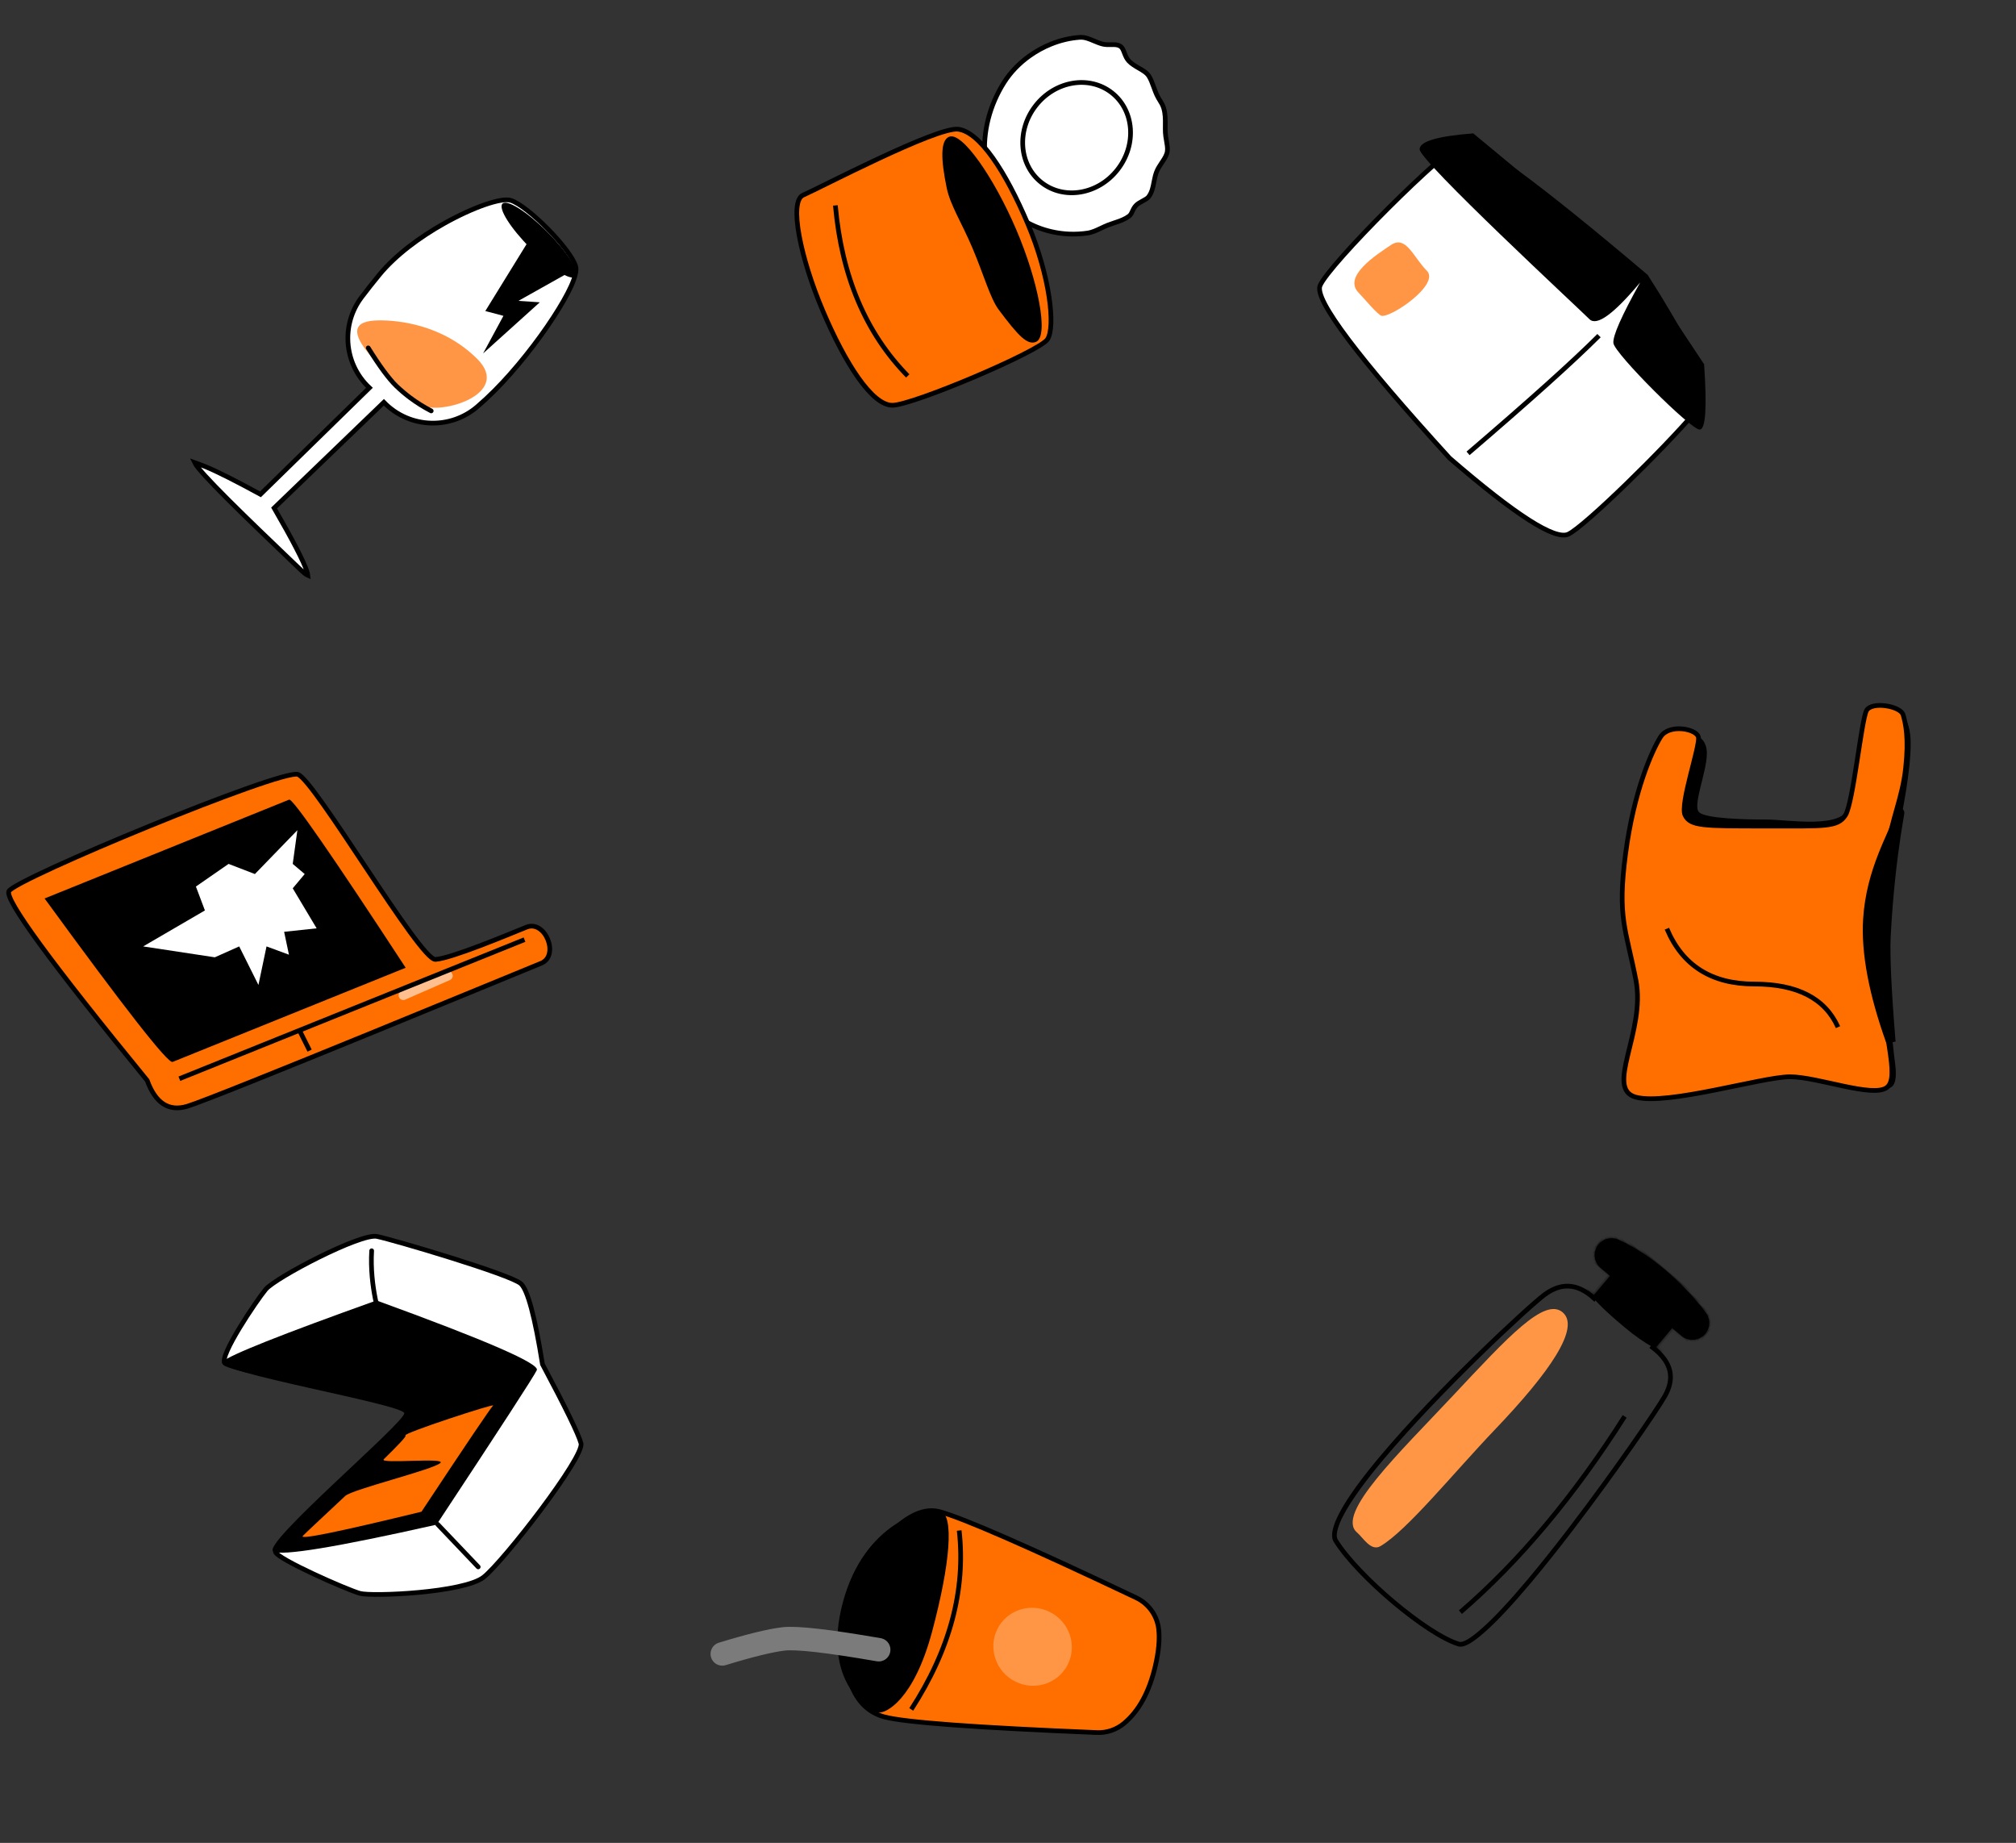<?xml version="1.0" encoding="UTF-8"?> <svg xmlns="http://www.w3.org/2000/svg" xmlns:xlink="http://www.w3.org/1999/xlink" width="860px" height="786px" viewBox="0 0 860 786"><rect x="0" y="0" width="860" height="786" fill="#333333" stroke="none"/> <title>Group 24</title> <defs> <path d="M8.421,41.257 C10.489,32.175 16.252,27.68 25.709,27.773 L25.709,17.068 L20.493,17.068 C16.524,17.068 13.306,13.85 13.306,9.881 C13.306,6.678 15.427,3.861 18.506,2.975 C18.506,2.975 18.506,2.975 18.506,2.975 C40.431,-3.333 64.923,2.237 67.489,2.975 C67.489,2.975 67.489,2.975 67.489,2.975 C71.303,4.072 73.506,8.054 72.408,11.868 C71.523,14.947 68.706,17.068 65.502,17.068 L60.286,17.068 L60.286,17.068 L60.286,27.773 C70.162,27.65 75.925,32.144 77.574,41.257 C80.047,54.926 90.706,174.229 77.574,179.812 C64.441,185.396 25.709,185.396 8.421,179.812 C-8.867,174.229 5.318,54.88 8.421,41.257 Z" id="path-1"></path> </defs> <g id="Page-1" stroke="none" stroke-width="1" fill="none" fill-rule="evenodd"> <g id="Group-24" transform="translate(2, 0)"> <g id="Group-21" transform="translate(78.004, 0)"> <g id="Group-19-Copy" transform="translate(0, 42.039)"> <g id="Group-10" transform="translate(89.095, 116.951) rotate(-315) translate(-89.095, -116.951) translate(53.095, 26.951)"> <path d="M18.504,3.504 C25.184,0.003 51.265,0.073 58.015,3.848 C61.224,5.642 64.175,14.494 66.55,25.536 C69.223,37.966 71,53.337 71,65.732 C71,69.231 70.882,72.569 70.646,75.747 C70.087,83.261 66.709,89.932 61.594,94.756 C56.253,99.794 49.017,102.817 41.12,102.682 L39.892,167.667 C55.113,171.739 64.791,174.809 68.916,176.899 C69.6,177.246 70.116,177.547 70.446,177.825 C69.622,178.16 67.904,178.271 65.395,178.324 C63.421,178.365 61.276,178.412 59.007,178.462 C48.536,178.694 35.424,178.984 24.345,178.999 L22.371,178.999 C12.419,178.983 4.445,178.752 2.229,177.96 C3.061,177.572 4.555,176.812 6.807,175.873 C11.681,173.84 19.964,171.102 31.656,167.653 L32.399,102.669 C24.797,102.93 17.748,100.236 12.4,95.586 C7.29,91.144 3.732,84.915 2.729,77.771 C2.2,74.001 1.723,69.956 1.298,65.635 C0.213,54.611 2.203,41.828 5.334,30.686 C9.215,16.879 14.777,5.457 18.504,3.504 Z" id="Rectangle" stroke="#000000" stroke-width="2" fill="#FFFFFF"></path> <path d="M29.216,92.846 C35.912,92.846 49.69,93.396 52.97,92.417 C62.286,89.637 77.342,61.441 56.263,61.441 C35.184,61.441 20.443,73.943 15.378,79.009 C10.313,84.074 3.502,92.846 29.216,92.846 Z" id="Oval-Copy-3" fill="#FF9645"></path> <path d="M20,91 C28.827,93.061 35.446,94.06 39.86,93.997 C41.217,93.978 42.574,93.912 43.931,93.801 C45.191,93.698 46.45,93.555 47.709,93.372 C51.14,92.875 54.57,92.084 58,91" id="Path-11" stroke="#000000" stroke-width="2" stroke-linecap="round"></path> <polygon id="Path-5" fill="#000000" points="36 9.96 44.199 44.558 51.116 40.546 56.314 58 58 25.49 51.116 31.504 58 7"></polygon> <ellipse id="Oval" fill="#000000" cx="39" cy="7" rx="22" ry="5"></ellipse> </g> <g id="Group-13-Copy" transform="translate(92.575, 561.158) rotate(-15) translate(-92.575, -561.158) translate(23.075, 484.158)"> <path d="M1.087,36.049 C2.161,38.365 29.259,52.015 82.381,77 C28.185,103.106 1.087,117.241 1.087,119.407 C1.087,122.655 26.71,143.134 31.354,145.856 C35.998,148.579 74.227,157.082 84.107,152.83 C93.987,148.579 139,114.404 139,108.435 C139,104.456 136.617,92.174 131.852,71.589 C133.968,51.186 133.968,39.34 131.852,36.049 C128.677,31.112 84.107,3.857 77.749,0.672 C71.39,-2.514 31.354,6.461 26.089,10.204 C20.825,13.946 -0.525,32.574 1.087,36.049 Z" id="Path-3" stroke="#000000" stroke-width="2" fill="#FFFFFF"></path> <line x1="71" y1="126" x2="83" y2="148" id="Path-4" stroke="#000000" stroke-width="2" stroke-linecap="round"></line> <path d="M70.078,35 C70.078,35 69.11,20.632 74,6" id="Path-6" stroke="#000000" stroke-width="2" stroke-linecap="round"></path> <path d="M0.289,119.036 C-4.188,114.743 69.025,80.283 69.503,76.5 C69.982,72.717 -5.225,38.179 0.289,35.24 C3.965,33.281 27.37,30.534 70.503,27 C111.412,55.63 130.865,71.107 128.859,73.431 C126.854,75.756 107.402,93.279 70.503,126 C26.679,124.22 3.274,121.899 0.289,119.036 Z" id="Path-15" fill="#000000"></path> <path d="M65.713,119 C29.427,118.168 12.237,117.13 14.143,115.885 C15.337,115.105 25.149,109.932 36.046,104.089 C39.707,102.125 75.271,102.974 78.892,101 C82.029,99.29 53.265,94.742 55.972,93.222 C63.085,89.228 68.07,86.208 67.552,85.829 C65.933,84.646 108.678,82.324 106.949,83.189 C105.796,83.765 92.051,95.702 65.713,119 Z" id="Path-28" fill="#FF6F00"></path> </g> <g id="Group-12" transform="translate(566.05, 100.409) rotate(-315) translate(-566.05, -100.409) translate(481.05, 43.409)"> <path d="M11.798,101.125 C14.347,107.003 44.699,111.295 102.855,114 C139.914,111.295 159.502,107.003 161.619,101.125 C164.222,93.895 164.691,46.091 163.025,25.962 C162.659,21.542 151.636,15.665 151.064,14.637 C148.948,10.831 134.353,5.952 107.28,5.45696821e-12 C46.05,5.086 14.222,10.002 11.798,14.747 C8.161,21.866 7.975,92.307 11.798,101.125 Z" id="Path-17" stroke="#000000" stroke-width="2" fill="#FFFFFF"></path> <path d="M25.629,91.569 C28.195,91.569 38.223,92.539 39.48,91.569 C43.049,88.816 47.556,64.358 39.48,64.358 C31.404,64.358 22.421,59.806 20.912,67.369 C19.402,74.931 15.778,91.569 25.629,91.569 Z" id="Oval-Copy-6" fill="#FF9645"></path> <path d="M107,107 C109.667,72.559 111,47.559 111,32" id="Path-18" stroke="#000000" stroke-width="2"></path> <path d="M12.06,8.935 C2.071,20.593 -1.713,27.588 0.709,29.92 C4.341,33.418 96.539,29.92 103.132,29.92 C107.527,29.92 108.939,21.125 107.368,3.536 C111.839,19.28 115.252,28.075 117.607,29.92 C121.14,32.689 167.178,32.689 169.724,29.945 C171.421,28.116 165.296,21.113 151.349,8.935 L107.368,0 L12.06,8.935 Z" id="Path-19" fill="#000000"></path> </g> <g id="Group-14" transform="translate(576.563, 228.857)"> <path d="M61.175,41.188 C68.1,41.783 71.562,44.84 71.562,50.358 C71.562,58.634 65.155,72.991 68.359,75.631 C71.562,78.271 87.863,78.637 97.026,78.637 C106.188,78.637 130.329,82.989 132.125,72.779 C133.322,65.973 131.688,73.443 127.222,95.188 L54.504,87.241 L61.175,41.188 Z" id="Path-20" fill="#000000"></path> <path d="M136.504,185.717 C148.451,196.622 153.567,195.588 151.852,182.617 C149.281,163.16 146.339,116.977 150.947,95.201 C155.556,73.424 158.504,57.534 158.504,46.107 C158.504,34.68 153.241,31.188 149.748,31.188 C147.419,31.188 143.005,60.443 136.504,118.955 L136.504,185.717 Z" id="Path-22" fill="#000000"></path> <path d="M30.05,64.519 C28.648,71.139 27.179,89.908 33.111,116.578 C39.042,143.248 44.073,146.337 55.643,165.529 C67.212,184.72 58.824,213.679 72.724,212.46 C86.625,211.242 120.449,185.827 131.52,181.797 C142.591,177.768 167.915,178.273 171.904,171.96 C175.894,165.647 161.797,150.522 153.007,126.596 C144.217,102.67 140.704,95.227 137.633,78.677 C134.563,62.126 135.906,53.653 132.826,41.162 C129.745,28.67 126.328,23.31 124.035,20.197 C121.742,17.084 109.507,19.317 108.77,23.806 C108.033,28.295 116.909,62.778 115.575,68.866 C114.24,74.954 108.918,76.247 84.499,85.134 C60.081,94.022 55.055,95.851 51.29,92.264 C47.525,88.677 47.297,62.032 45.222,58.997 C43.147,55.962 31.452,57.899 30.05,64.519 Z" id="Path-7" stroke="#000000" stroke-width="2" fill="#FF6F00" transform="translate(100.698, 115.623) rotate(20) translate(-100.698, -115.623) "></path> <path d="M54.504,125.188 C61.133,140.928 73.577,148.798 91.839,148.798 C110.1,148.798 121.989,154.928 127.504,167.188" id="Path-21" stroke="#000000" stroke-width="2"></path> <path d="M162.83,171.924 C150.283,153.846 142.6,137.861 139.782,123.971 C135.555,103.135 141.094,86.229 141.094,78.751 C141.094,69.08 141.222,91.929 149.162,128.959 C150.854,136.848 155.41,151.17 162.83,171.924 Z" id="Path-24" stroke="#000000" stroke-width="4" fill="#000000" transform="translate(150.511, 124.227) rotate(15) translate(-150.511, -124.227) "></path> </g> </g> <g id="Group-15" transform="translate(326.828, 698.841) rotate(-75) translate(-326.828, -698.841) translate(263.819, 605.178)"> <g id="Group-8" transform="translate(63.009, 112.159) rotate(14) translate(-63.009, -112.159) translate(14.362, 46.82)" fill="#FF6F00" stroke="#000000" stroke-width="2"> <path d="M0.608,37.732 C2.794,46.498 15.494,74.006 38.707,120.255 L38.705,120.256 C40.581,123.996 43.771,126.912 47.663,128.446 C55.335,131.471 64.665,131.42 75.652,128.293 C81.676,126.578 86.442,124.487 89.951,122.02 L89.952,122.022 C94.791,118.62 97.513,112.947 97.14,107.043 C93.919,56.253 91.058,25.84 88.556,15.804 C84.743,0.51 52.645,-4.059 30.351,3.745 C8.057,11.548 -2.774,24.166 0.608,37.732 Z" id="Path-8"></path> </g> <ellipse id="Oval" fill="#FF9645" transform="translate(68.331, 127.081) rotate(107) translate(-68.331, -127.081) " cx="68.331" cy="127.081" rx="16.816" ry="16.558"></ellipse> <path d="M29.126,84 C57.989,93.333 84.323,93.333 108.126,84" id="Path-14" stroke="#000000" stroke-width="2"></path> <path d="M24.126,70.253 C24.126,73.977 33.437,84 63.354,84 C93.27,84 114.126,80.324 114.126,73.977 C114.126,67.629 100.911,44 65.703,44 C30.495,44 24.126,66.53 24.126,70.253 Z" id="Path-16" fill="#000000"></path> <path d="M31.126,0 C37.719,10.555 42.043,18.441 44.098,23.659 C46.154,28.878 48.163,42.324 50.126,64" id="Path-9" stroke="#7B7B7B" stroke-width="10" stroke-linecap="round"></path> </g> <g id="Group-18" transform="translate(251.152, 0)"> <path d="M119.414,16.615 C120.537,16.481 121.461,17.081 122.415,17.671 L122.919,17.984 C123.953,18.623 125.037,19.227 126.289,19.442 C127.893,19.718 129.664,19.523 131.434,19.313 C133.351,19.084 135.275,18.813 136.905,19.408 C138.423,19.962 140.048,21.027 141.602,22.034 C142.585,22.671 143.54,23.289 144.426,23.767 C145.368,24.276 146.227,24.613 147.054,24.936 C148.128,25.354 149.146,25.742 150.245,26.559 C152.331,28.112 153.671,29.945 155.093,31.868 C155.731,32.731 156.384,33.613 157.115,34.5 C157.776,35.301 158.615,36.085 159.47,36.88 C160.632,37.959 161.836,39.053 162.535,40.282 C163.297,41.62 163.447,43.247 163.548,44.905 L163.59,45.617 C163.68,47.162 163.78,48.709 164.184,50.114 C164.541,51.357 165.067,52.521 165.623,53.674 L165.979,54.407 C166.921,56.342 167.867,58.279 167.867,60.627 C167.867,61.367 167.497,62.246 167.097,63.133 L166.857,63.664 C166.367,64.758 165.908,65.829 165.795,66.698 C165.642,67.874 165.84,68.839 166.046,69.769 C166.225,70.581 166.43,71.36 166.135,72.325 C165.524,74.321 164.46,75.964 163.345,77.594 L162.754,78.451 C162.251,79.182 161.748,79.921 161.275,80.692 C160.726,81.586 160.228,82.534 159.729,83.485 C158.767,85.318 157.812,87.171 156.411,88.598 C154.556,90.488 152.525,92.193 150.353,93.692 C143.654,98.313 135.624,100.961 127.344,100.961 C117.239,100.961 108.478,96.317 101.905,89.074 C94.763,81.205 90.194,70.273 89.26,58.818 C88.835,53.614 89.514,48.307 91.086,43.287 C92.135,39.939 93.581,36.719 95.364,33.742 C97.591,30.025 100.344,26.686 103.507,23.953 C105.119,22.56 107.163,22.08 109.196,21.566 C110.477,21.242 111.759,20.914 112.964,20.413 C114.04,19.966 114.995,19.237 115.939,18.501 L116.369,18.165 C117.301,17.439 118.247,16.756 119.414,16.615 Z" id="Oval-Copy-4" stroke="#000000" stroke-width="2" fill="#FFFFFF" transform="translate(128.501, 58.779) rotate(-323) translate(-128.501, -58.779) "></path> <path d="M63.424,161.705 C39.076,161.705 14.728,156.873 14.728,150.102 C14.728,143.33 10.055,86.112 14.728,78.222 C19.401,70.332 39.071,66.684 63.424,66.705 C87.776,66.727 108.742,73.009 112.119,78.309 C115.495,83.608 115.495,142.038 112.119,150.102 C108.742,158.166 87.771,161.705 63.424,161.705 Z" id="Path-13" stroke="#000000" stroke-width="2" fill="#FF6F00" transform="translate(63.651, 114.205) rotate(-293) translate(-63.651, -114.205) "></path> <path d="M92.647,111.669 C104.697,111.669 115.461,113.062 121.171,111.669 C135.045,108.287 140.147,106.284 140.147,102.318 C140.147,96.287 116.483,91.316 92.647,91.398 C68.812,91.479 45.147,96.287 45.147,102.318 C45.147,106.353 52.487,109.29 64.845,111.768 C72.175,113.238 81.001,111.669 92.647,111.669 Z" id="Oval-Copy-5" fill="#000000" transform="translate(92.647, 101.897) rotate(-293) translate(-92.647, -101.897) "></path> <path d="M-2.083,121.841 C26.78,131.174 53.113,131.174 76.917,121.841" id="Path-14" stroke="#000000" stroke-width="2" transform="translate(37.417, 125.341) rotate(-293) translate(-37.417, -125.341) "></path> <ellipse id="Oval" stroke="#000000" stroke-width="2" fill="#FFFFFF" transform="translate(128.121, 58.704) rotate(-232) translate(-128.121, -58.704) " cx="128.121" cy="58.704" rx="24.33" ry="22.159"></ellipse> </g> <g id="Group-9-Copy-3" transform="translate(571.158, 612.019) rotate(40) translate(-571.158, -612.019) translate(529.158, 520.019)"> <g id="Rectangle-2"> <mask id="mask-2" fill="white"> <use xlink:href="#path-1"></use> </mask> <path stroke="#000000" stroke-width="2" d="M18.564,4.004 C36.383,-1.117 55.605,1.548 63.623,3.126 L64.2,3.242 C65.656,3.538 66.669,3.785 67.129,3.912 C68.807,4.395 70.123,5.49 70.901,6.877 C71.681,8.266 71.921,9.947 71.447,11.592 C71.066,12.917 70.269,14.036 69.223,14.824 C68.177,15.611 66.881,16.068 65.502,16.068 L59.286,16.068 L59.286,28.801 C64.428,28.578 68.478,29.561 71.4,31.84 C74.108,33.952 75.817,37.164 76.59,41.435 C77.779,48.009 80.863,79.062 82.275,110.102 L82.383,112.552 C82.765,121.532 83,130.457 83,138.732 C83,150.287 82.544,160.571 81.389,167.958 C80.47,173.831 79.269,178.005 77.183,178.892 C64.181,184.42 25.838,184.387 8.728,178.861 C7.503,178.465 6.507,177.356 5.64,175.754 C4.594,173.824 3.765,171.186 3.105,167.988 C1.594,160.666 1,150.469 1,139.003 C1,101.367 7.428,50.118 9.396,41.479 C10.37,37.202 12.19,33.984 14.909,31.863 C17.836,29.58 21.779,28.585 26.709,28.8 L26.709,16.068 L20.493,16.068 C18.784,16.068 17.238,15.375 16.118,14.256 C14.999,13.136 14.306,11.59 14.306,9.881 C14.306,8.543 14.736,7.283 15.482,6.253 C16.229,5.221 17.294,4.42 18.564,4.004 Z"></path> <path d="M9.816,-34.843 C22.798,-34.843 30.793,-30.978 53.568,-30.978 C76.344,-30.978 91.885,-34.843 99.139,-34.843 C106.392,-34.843 105.849,4.914 91.511,13.865 C77.173,22.816 66.873,29.912 44.534,29.912 C22.194,29.912 24.879,27.968 9.816,24.103 C-5.248,20.239 -3.166,-34.843 9.816,-34.843 Z" id="Rectangle" fill="#000000" mask="url(#mask-2)"></path> </g> <path d="M69,59 C74.333,98.926 74.333,135.26 69,168" id="Path-12" stroke="#000000" stroke-width="2"></path> <path d="M13.424,170.316 C16.617,170.316 23.187,172.763 24.751,168.401 C29.193,156.015 28.589,123.984 30.22,98.883 C32.426,64.941 30.22,42 20.169,42 C10.118,42 9.113,64.855 7.235,98.883 C5.356,132.911 1.164,170.316 13.424,170.316 Z" id="Oval" fill="#FF9645"></path> </g> </g> <g id="Group-20" transform="translate(0, 300.089)"> <g id="Group-20-Copy-6" transform="translate(117.504, 93) rotate(-22) translate(-117.504, -93) translate(14.48, 34.321)"> <path d="M0.606,3.278 C5.108,-0.593 127.822,-1.565 133.559,3.278 C139.295,8.12 152.137,96.302 158.427,98.43 C164.716,100.557 190.931,100.222 199.57,100.222 C208.209,100.222 208.209,116.841 199.57,116.841 C190.931,116.841 48.941,118.004 36.734,116.841 C28.595,116.066 24.707,110.527 25.069,100.222 C5.759,38.173 -2.396,5.858 0.606,3.278 Z" id="Path-26" stroke="#000000" stroke-width="2" fill="#FF6F00"></path> <line x1="139.978" y1="107.503" x2="160.781" y2="106.904" id="Path-29-Copy" stroke="#FFBF8E" stroke-width="4" stroke-linecap="round"></line> <path d="M13.563,11.865 C27.806,68.599 35.978,96.966 38.079,96.966 C40.18,96.966 75.925,96.966 145.313,96.966 C134.092,40.232 127.686,11.865 126.095,11.865 C124.503,11.865 86.993,11.865 13.563,11.865 Z" id="Path-27" fill="#000000"></path> <line x1="38.079" y1="104.687" x2="196.8" y2="104.839" id="Path-29" stroke="#000000" stroke-width="2"></line> </g> <polygon id="Path-30-Copy" fill="#FFFFFF" points="59.072 103.558 85.413 88.214 81.57 78.021 95.505 68.364 106.736 72.691 124.858 53.995 122.876 68.364 127.984 72.691 122.876 78.776 133.072 95.842 119.203 97.329 121.258 107.087 111.697 103.558 108.245 119.995 100.039 103.558 89.643 108.2"></polygon> <line x1="126.072" y1="139.995" x2="130.072" y2="147.995" id="Path-31" stroke="#000000" stroke-width="2"></line> </g> </g> </g> </svg> 